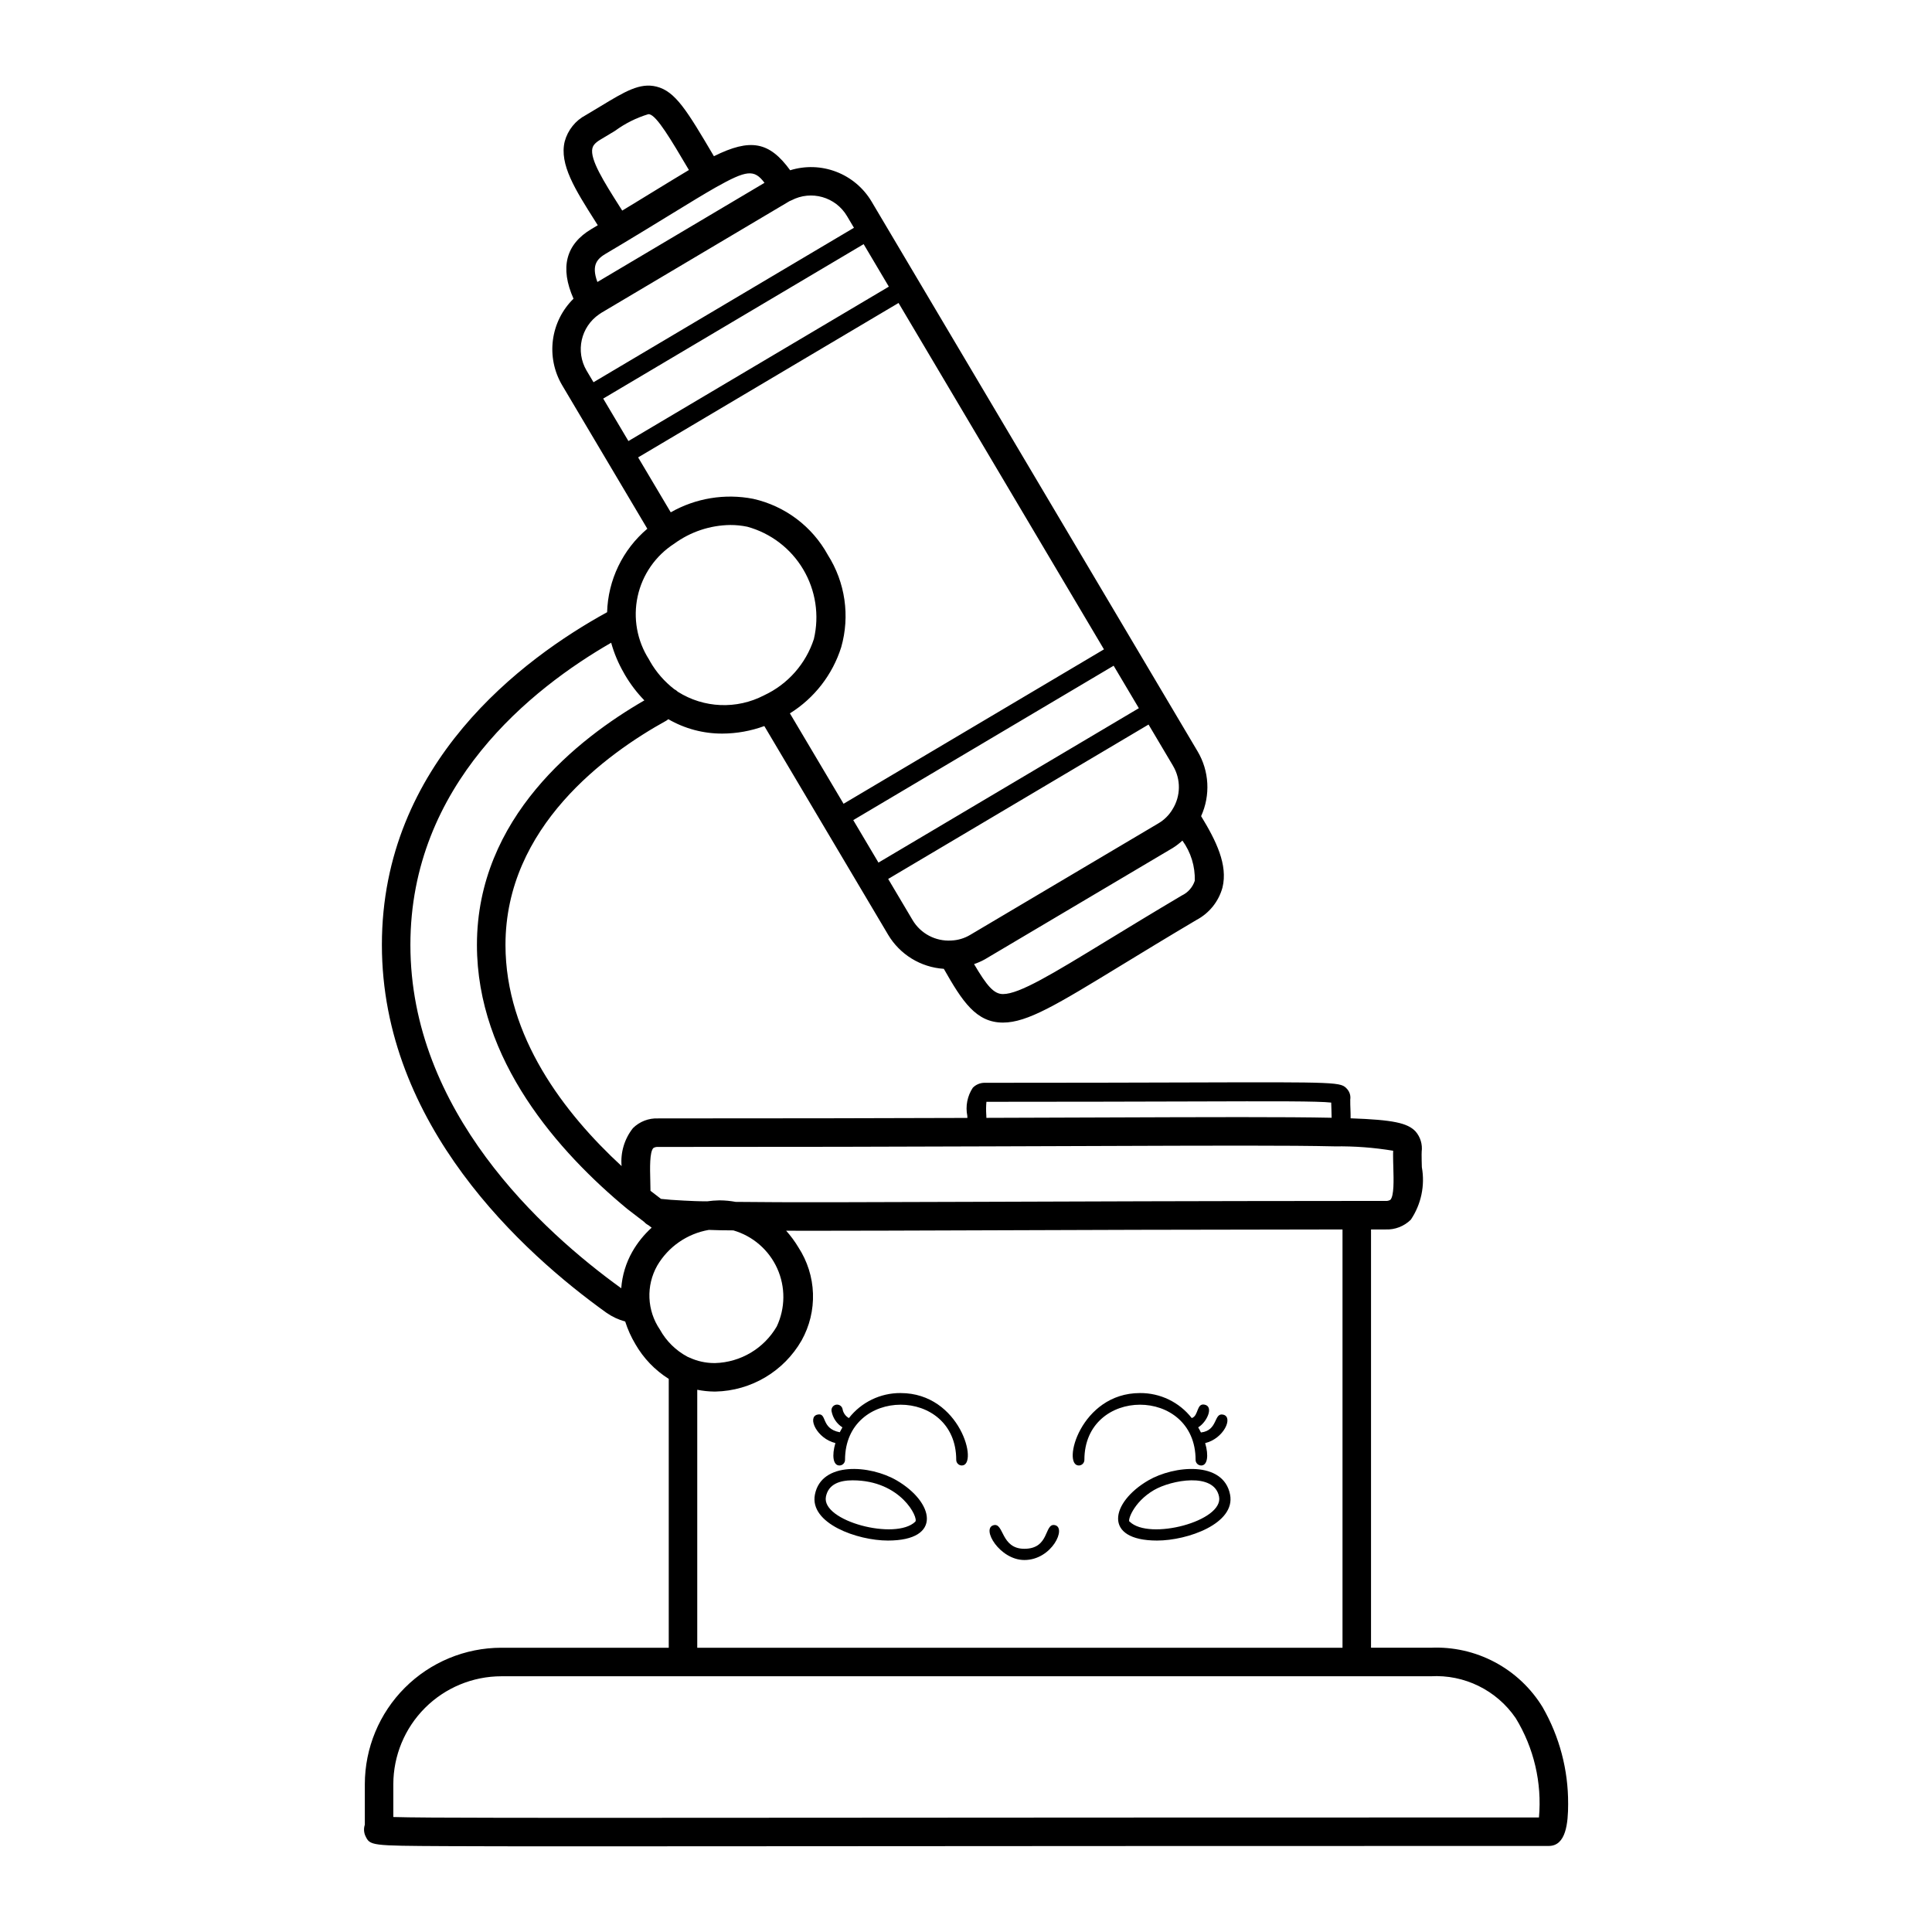 <?xml version="1.0" encoding="UTF-8"?>
<!-- Uploaded to: ICON Repo, www.svgrepo.com, Generator: ICON Repo Mixer Tools -->
<svg fill="#000000" width="800px" height="800px" version="1.1" viewBox="144 144 512 512" xmlns="http://www.w3.org/2000/svg">
 <g>
  <path d="m552.83 596.46c-3.078-5.059-7.461-9.191-12.691-11.973-5.227-2.777-11.105-4.098-17.02-3.82h-15.785v-110.85h3.836c2.496 0.109 4.93-0.828 6.711-2.586 2.75-4.082 3.797-9.082 2.922-13.926-0.031-1.105-0.062-2.231-0.062-3.336l0.02-0.727-0.004-0.004c0.258-1.941-0.328-3.906-1.613-5.387-2.133-2.262-5.945-3.086-17.219-3.488 0.008-0.785-0.012-1.594-0.043-2.426-0.031-0.758-0.062-1.543-0.051-2.535 0.152-1-0.145-2.019-0.812-2.781-1.719-1.875-1.723-1.875-41.742-1.758-13.234 0.039-30.828 0.09-54.207 0.09-1.23-0.039-2.418 0.441-3.273 1.32-1.445 2.191-1.969 4.863-1.449 7.434l0.02 0.555c-22.633 0.086-49.648 0.129-81.953 0.129v0.004c-2.488-0.113-4.914 0.82-6.684 2.578-2.246 2.844-3.324 6.438-3.004 10.051-15.23-14.051-30.77-34.34-30.77-58.629 0-31.238 26.711-50.633 42.656-59.43 0.18-0.102 0.328-0.262 0.504-0.371v0.004c4.352 2.519 9.293 3.832 14.32 3.812 3.793-0.016 7.555-0.691 11.117-1.996l32.793 55.273v0.004c3.129 5.273 8.656 8.66 14.777 9.059 4.902 8.629 8.543 14.246 15.676 14.246 6.484 0 14.301-4.773 31.434-15.227 5.559-3.391 12.09-7.375 19.812-11.949v-0.004c3.406-1.785 5.918-4.91 6.93-8.625 1.461-6.004-1.684-12.371-5.668-18.906v0.004c2.519-5.543 2.168-11.965-0.945-17.195l-86.402-145.71c-2.144-3.594-5.438-6.363-9.348-7.863-3.906-1.5-8.207-1.641-12.207-0.398-5.535-7.602-10.52-8.539-20.211-3.723-7.141-12.109-10.191-17.184-15.211-18.445-4.418-1.102-8.367 1.289-14.926 5.266l-3.797 2.277c-2.766 1.449-4.801 3.988-5.609 7.004-1.461 6.062 2.773 12.738 8.133 21.191 0.207 0.32 0.426 0.676 0.633 1.004l-1.652 0.984c-6.848 4.051-8.418 10.273-4.777 18.48-2.984 2.93-4.902 6.769-5.453 10.914-0.551 4.141 0.297 8.352 2.406 11.957l22.605 38.09h0.004c-6.539 5.527-10.414 13.578-10.66 22.133l-0.094 0.039c-22.258 12.246-59.59 39.98-59.59 88.102 0 47.738 37.316 81.598 59.566 97.539h0.004c1.496 1.035 3.156 1.805 4.91 2.285 0.664 2.09 1.566 4.094 2.688 5.977 2.152 3.754 5.191 6.922 8.852 9.223v71.25h-44.379c-9.586 0.012-18.777 3.824-25.559 10.605s-10.594 15.973-10.605 25.562v10.742-0.004c-0.32 0.957-0.273 2.004 0.133 2.93 1.273 2.637 1.273 2.637 21.367 2.742 7.828 0.039 18.996 0.055 34.918 0.055 15.254 0 34.867-0.016 60.07-0.031 45.305-0.031 108.68-0.074 197.27-0.074 4.551 0 5.133-5.977 5.133-11.188l-0.004-0.004c0.039-8.957-2.285-17.77-6.742-25.543zm-147.42-160.47c23.211 0 40.703-0.055 53.879-0.09 22.922-0.07 34.035-0.102 37.492 0.297 0.012 0.656 0.035 1.309 0.062 1.949 0.023 0.621 0.051 1.379 0.051 2.074-12.211-0.254-31.562-0.184-63.094-0.07l-27.793 0.094-0.605 0.004c-0.008-0.246-0.012-0.5-0.023-0.742h-0.004c-0.082-1.172-0.07-2.348 0.035-3.516zm-88.266 12.254c0.383-0.23 0.824-0.332 1.266-0.293 35.016 0 63.891-0.051 87.82-0.152l27.598-0.094c32.367-0.113 51.914-0.188 63.941 0.094 5.168-0.074 10.336 0.312 15.434 1.16v0.012l-0.023 1c0 1.18 0.035 2.375 0.07 3.559 0.09 3.125 0.211 7.406-0.793 8.438v-0.004c-0.391 0.23-0.84 0.336-1.289 0.297h-7.59l-0.023-0.004-0.023 0.004c-42.168 0.023-75.043 0.145-100.66 0.234-30.371 0.113-50.48 0.18-63.891 0.016v0.004c-1.379-0.258-2.777-0.395-4.18-0.406l-0.293 0.004c-1.035 0.02-2.07 0.105-3.098 0.25-2.371 0-4.406-0.102-6.223-0.195-2.512-0.117-4.441-0.273-6.016-0.449l-2.789-2.144c-0.008-0.934-0.023-1.871-0.051-2.801-0.082-3.156-0.199-7.481 0.816-8.527zm38.445 26.328v-0.004c-0.941-1.57-2.031-3.047-3.25-4.414 2.336 0.008 4.758 0.012 7.375 0.012 11.41 0 25.574-0.051 43.184-0.113 24.832-0.09 56.555-0.203 96.879-0.234v110.85h-171v-68.367c1.492 0.301 3.008 0.461 4.527 0.477h0.297-0.004c9.461-0.199 18.125-5.34 22.832-13.547 2.121-3.797 3.164-8.102 3.016-12.449-0.148-4.348-1.484-8.57-3.859-12.215zm105.04-97.164c-0.562 1.719-1.805 3.133-3.434 3.906-7.758 4.594-14.316 8.602-19.902 12.004-14.43 8.805-23.141 14.121-27.496 14.121-2.426 0-4.273-2.191-7.66-7.938h-0.004c0.98-0.336 1.93-0.754 2.84-1.254l49.797-29.512v0.004c0.918-0.578 1.781-1.242 2.582-1.977 2.238 3.09 3.391 6.832 3.277 10.645zm-5.769-30.465h-0.004c2.129 3.57 2.074 8.031-0.137 11.547-0.922 1.547-2.223 2.828-3.777 3.731l-49.832 29.531c-1.52 0.91-3.242 1.422-5.012 1.496-4.168 0.258-8.129-1.836-10.258-5.422l-6.465-10.898 69-40.918zm-9.055-15.266-69.004 40.918-6.68-11.258 69.004-40.918zm-144.81-148.4c0.129-0.516 0.477-1.309 2.106-2.269l3.871-2.328c2.68-1.965 5.672-3.465 8.855-4.426 0.102-0.004 0.207 0.008 0.309 0.035 1.973 0.496 5.531 6.445 10.434 14.762-0.137 0.082-0.305 0.184-0.445 0.27-1.094 0.652-2.25 1.352-3.481 2.098l-0.715 0.434c-1.172 0.715-2.402 1.465-3.703 2.262l-0.691 0.422-1.742 1.066c-0.84 0.516-1.688 1.035-2.582 1.582-0.91 0.555-1.887 1.148-2.856 1.738-0.473 0.289-0.973 0.59-1.461 0.887-0.246-0.387-0.492-0.777-0.734-1.16-4.047-6.394-7.875-12.426-7.168-15.371zm3.609 27.918 5.019-2.992c4.043-2.434 7.578-4.594 10.781-6.559l1.137-0.695c2.594-1.59 4.902-3.004 7-4.269 1.859-1.121 3.555-2.125 5.082-2.992l0.004-0.004c8.242-4.633 10.234-4.887 12.973-1.234l-44.285 26.281c-1.684-4.566 0-6.184 2.289-7.539zm-5.164 31c-2.973-5.082-1.508-11.594 3.352-14.914 0.074-0.051 0.492-0.32 0.562-0.379l49.875-29.598c0.184-0.062 0.363-0.141 0.535-0.23 5.227-2.731 11.676-0.898 14.691 4.172l1.848 3.117-69.02 40.934zm4.414 7.434 69.02-40.93 6.676 11.262-69.012 40.922zm9.254 15.586 69.012-40.926 54.438 91.797-69.008 40.922-14.219-23.961h0.004c6.473-4.035 11.293-10.246 13.59-17.52 2.367-8.289 1.074-17.195-3.551-24.473v-0.004c-4.156-7.559-11.355-12.969-19.77-14.855-7.477-1.461-15.23-0.191-21.852 3.578zm9.562 22.875v-0.004c4.32-3.156 9.516-4.891 14.867-4.957 1.516-0.004 3.027 0.152 4.512 0.461 6.223 1.711 11.535 5.773 14.824 11.324 3.289 5.551 4.297 12.164 2.809 18.441-2.141 6.586-6.918 11.988-13.195 14.91-7.242 3.777-15.949 3.422-22.855-0.941-0.281-0.277-0.602-0.512-0.957-0.688-2.566-1.988-4.727-4.457-6.352-7.266-0.039-0.09-0.289-0.531-0.34-0.621-3.172-4.957-4.25-10.965-2.996-16.715 1.254-5.746 4.734-10.762 9.684-13.949zm-11.102 187.63c-1.684 2.969-2.684 6.277-2.934 9.68-21.125-15.242-55.875-47.004-55.875-91 0-42.523 32.195-67.969 53.207-80.07 0.777 2.797 1.906 5.484 3.363 8 0.039 0.082 0.285 0.516 0.328 0.594h0.004c1.43 2.422 3.141 4.668 5.102 6.684-17.527 10.105-44.371 31.078-44.371 64.793 0 30.582 21.625 54.902 39.816 69.961l4.5 3.457 0.004 0.004c0.312 0.352 0.688 0.641 1.109 0.852l0.875 0.672c-2.035 1.84-3.766 3.992-5.129 6.375zm7.305 20.625h0.004c-1.684-2.477-2.644-5.371-2.769-8.363-0.129-2.988 0.582-5.953 2.051-8.562 2.941-5.023 7.949-8.496 13.688-9.484 1.973 0.082 4.137 0.129 6.508 0.129v0.004c5.164 1.5 9.41 5.184 11.621 10.086 2.207 4.898 2.16 10.52-0.133 15.383-3.406 5.832-9.578 9.496-16.328 9.688h-0.199c-2.281 0-4.539-0.496-6.613-1.453-0.152-0.078-0.312-0.145-0.477-0.203-3.098-1.645-5.652-4.152-7.348-7.223zm232.97 129.3c-87.246 0-149.82 0.043-194.68 0.074-72.609 0.039-100.49 0.07-108.93-0.191v-8.684c0.012-7.586 3.027-14.859 8.391-20.223 5.363-5.363 12.637-8.379 20.219-8.391h246.27c8.941-0.52 17.5 3.684 22.555 11.078 4.828 7.887 6.992 17.121 6.172 26.336z"/>
  <path d="m448.33 536.31c-10.02 5.828-12.148 15.953 2.309 15.953 8.078 0 20.852-4.504 19.34-12.199-1.773-9.031-14.906-7.668-21.648-3.754zm-4.953 10.945c-0.68 0 0.852-5.121 6.449-8.375 4.57-2.656 15.953-4.805 17.238 1.754 1.27 6.473-18.508 11.688-23.688 6.621z"/>
  <path d="m381.61 536.31c-7.031-4.09-19.914-5.066-21.648 3.754-1.508 7.668 11.254 12.199 19.34 12.199 14.578 0 12.207-10.195 2.309-15.953zm4.957 10.945c-5.176 5.059-24.961-0.145-23.688-6.621 0.656-3.336 3.676-4.332 7.062-4.332 12.902 0 17.543 10.055 16.621 10.953z"/>
  <path d="m415.46 557.42c7.356 0 11.352-8.711 8.004-9.262-2.766-0.445-1.258 6.289-8.004 6.289-6.258 0-5.383-6.953-8.125-6.262-3.398 0.848 1.609 9.234 8.125 9.234z"/>
  <path d="m429.89 532.37c0.395 0 0.77-0.156 1.051-0.438 0.277-0.277 0.434-0.656 0.434-1.051 0-19.477 29.469-19.504 29.469 0 0 0.395 0.156 0.773 0.434 1.051 0.281 0.281 0.66 0.438 1.051 0.438 1.66 0 2.035-2.629 1.055-5.934 4.914-1.176 7.508-6.832 4.828-7.527-2.625-0.668-1.336 4.199-5.953 4.711-0.223-0.453-0.461-0.902-0.727-1.355 2.273-1.348 4.184-5.445 1.758-6.004-2.269-0.531-1.582 2.953-3.457 3.535l-0.012 0.008v-0.004c-3.293-4.215-8.359-6.664-13.711-6.625-15.801 0-20.758 19.195-16.219 19.195z"/>
  <path d="m365.39 526.43c-0.984 3.309-0.617 5.938 1.062 5.938 0.395 0 0.773-0.156 1.051-0.438 0.281-0.277 0.438-0.656 0.438-1.051 0-19.477 29.469-19.5 29.469 0 0 0.395 0.156 0.773 0.434 1.051 0.277 0.281 0.656 0.438 1.051 0.438 4.496 0-0.375-19.191-16.219-19.191v-0.004c-5.352-0.035-10.418 2.418-13.711 6.633-0.906-0.508-1.531-1.406-1.688-2.438-0.195-0.785-0.984-1.273-1.777-1.094-0.789 0.184-1.289 0.965-1.121 1.762 0.336 1.742 1.371 3.277 2.867 4.234-0.254 0.434-0.484 0.859-0.699 1.293-5.184-0.98-3.227-5.359-5.977-4.66-2.691 0.699-0.078 6.344 4.82 7.527z"/>
 </g>
</svg>